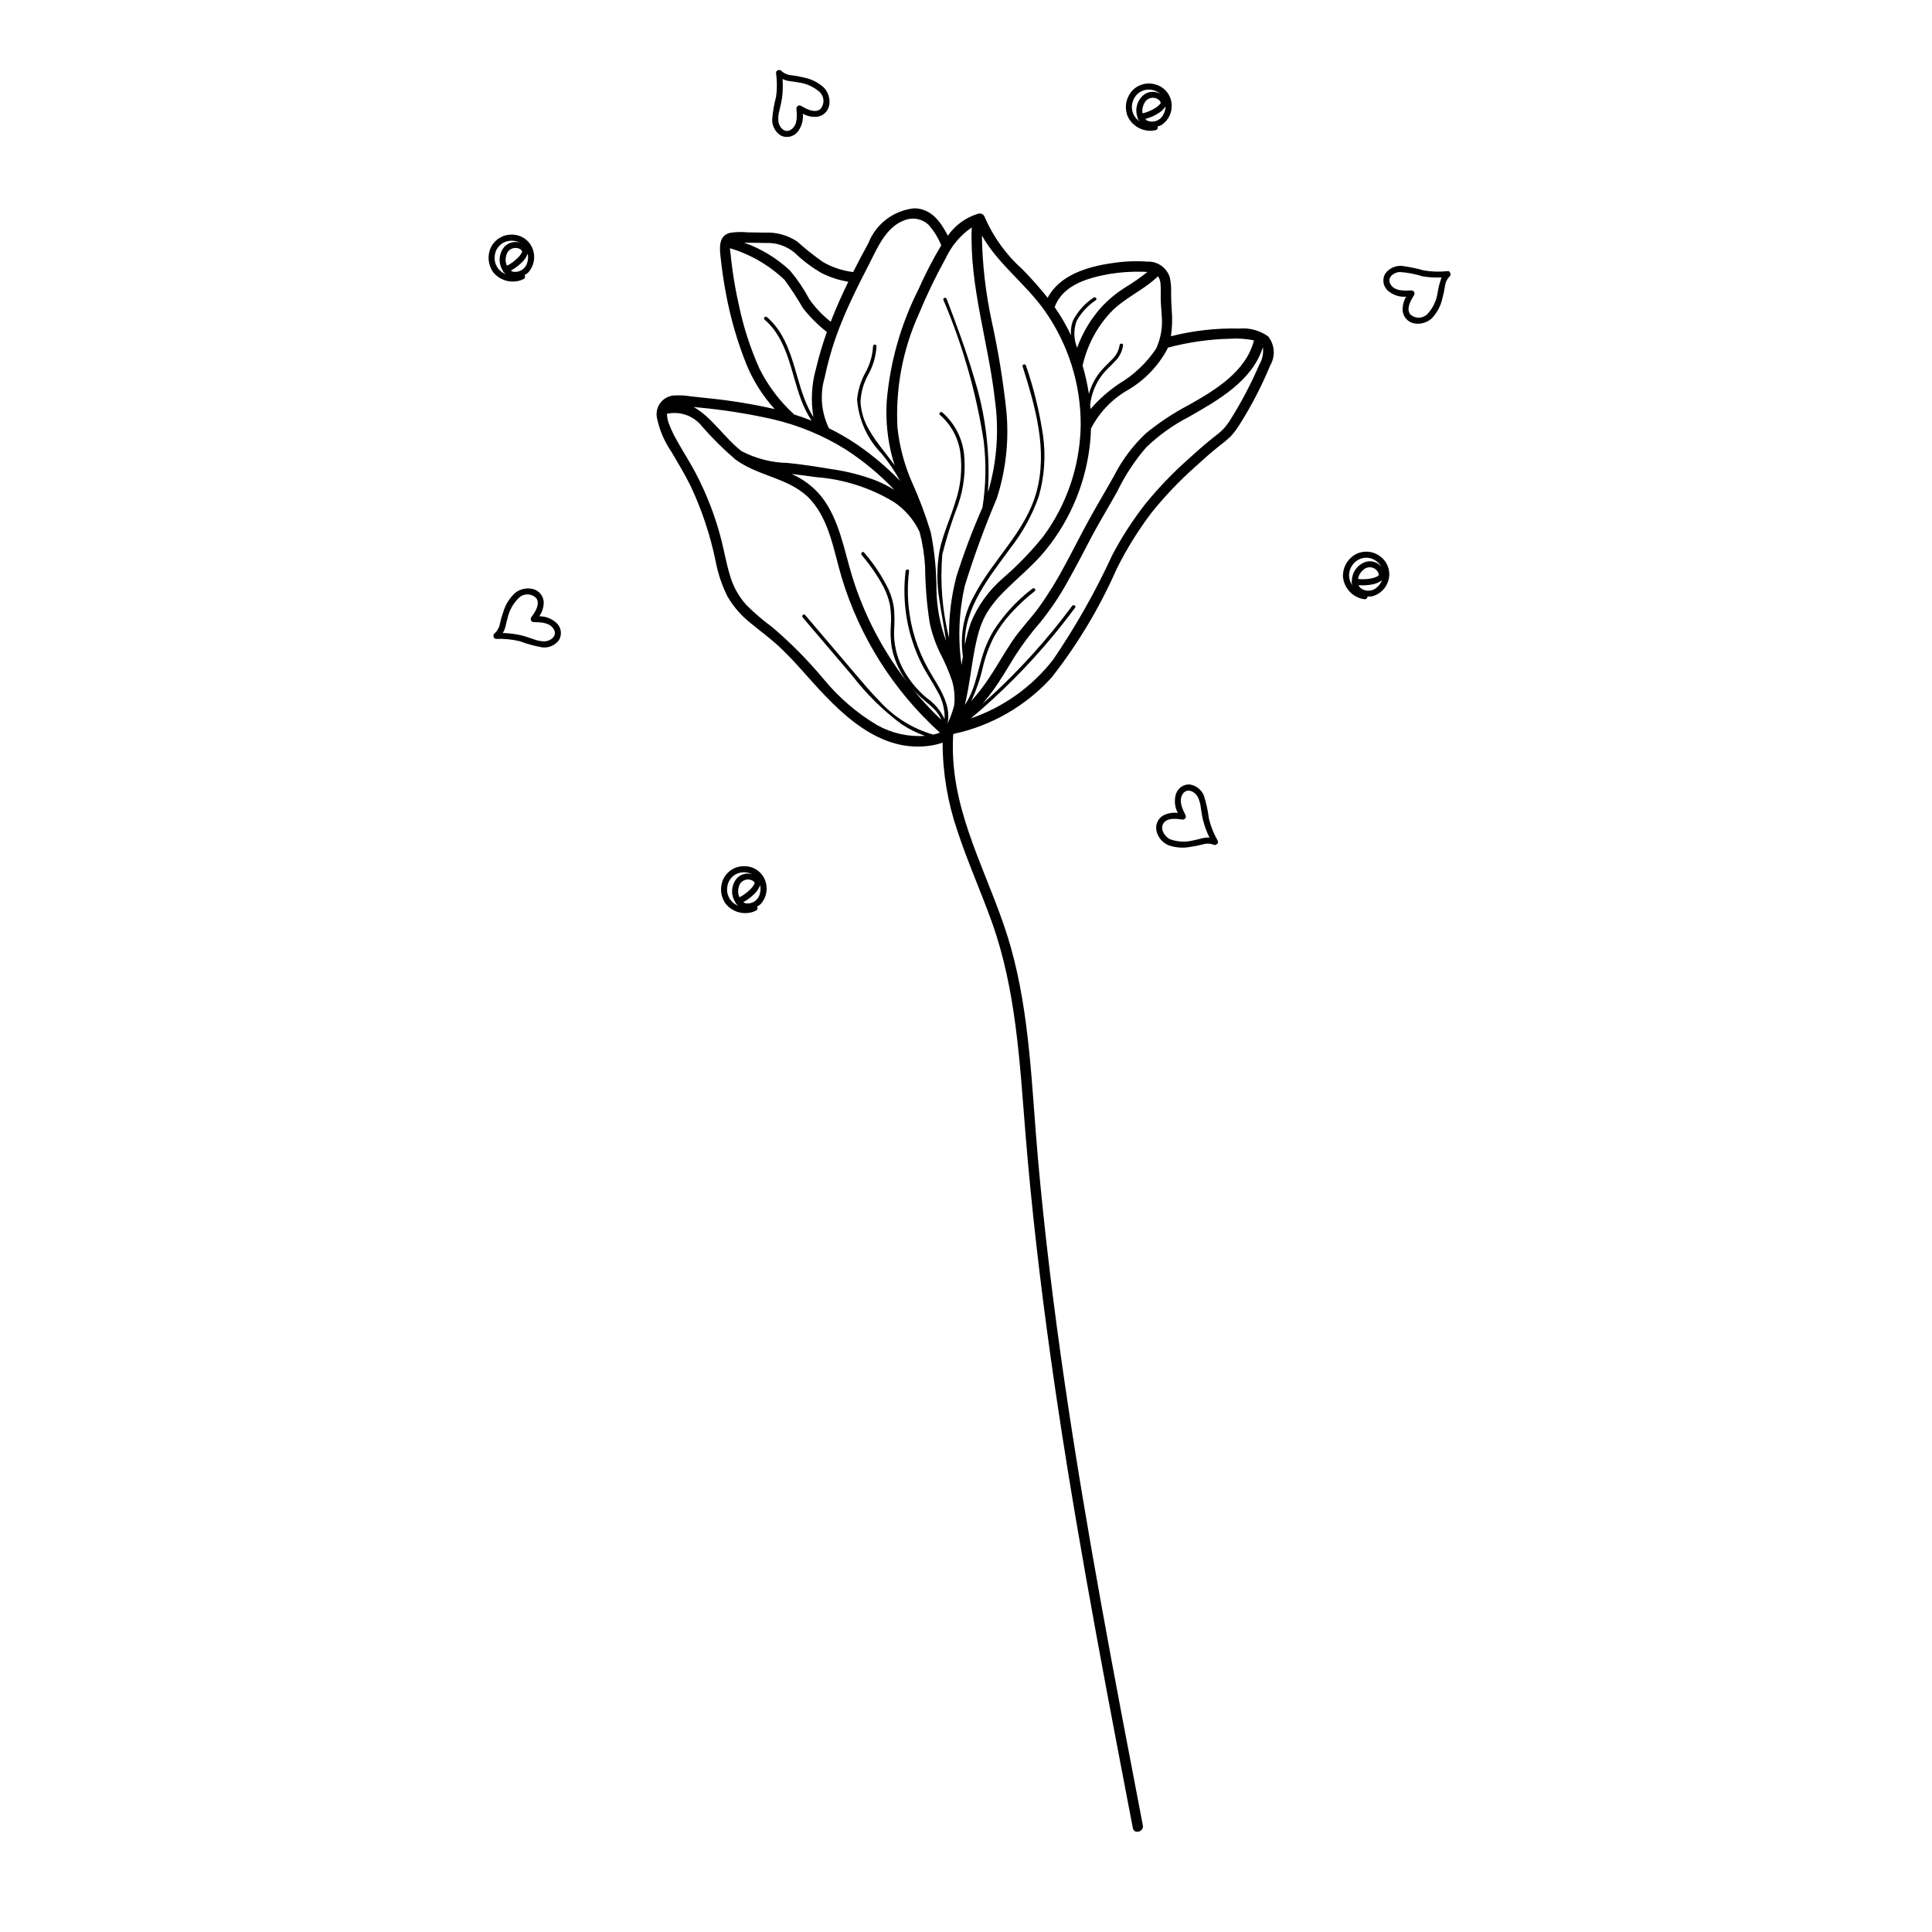 <?xml version="1.0" encoding="UTF-8"?>
<!-- Uploaded to: ICON Repo, www.iconrepo.com, Generator: ICON Repo Mixer Tools -->
<svg fill="#000000" width="800px" height="800px" version="1.1" viewBox="144 144 512 512" xmlns="http://www.w3.org/2000/svg">
 <g>
  <path d="m480.08 233.15c-2.215-1.578-4.922-2.316-7.633-2.082-6.113-0.148-12.215 0.539-18.145 2.043 0.348-2.324 0.422-4.68 0.215-7.023-0.098-1.473-0.176-2.918-0.164-4.394 0.07-1.391-0.043-2.789-0.332-4.152-0.789-2.578-3.211-4.305-5.902-4.211-3.144-0.223-6.301-0.086-9.414 0.406-6.453 0.902-13.871 3.129-17.062 9.18-2.098-2.625-4.328-5.144-6.684-7.539-4.289-3.824-7.695-8.535-9.98-13.805-0.215-0.719-0.961-1.141-1.688-0.957-3.285 0.965-6.141 3.027-8.094 5.84-1.91-3.633-4.262-7.113-8.863-7.262-2.691 0.27-5.254 1.273-7.41 2.91-2.156 1.633-3.82 3.832-4.805 6.352-1.375 2.519-2.731 5.066-4.035 7.644-2.812-0.348-5.527-1.25-7.984-2.66-2.402-1.691-4.703-3.523-6.891-5.481-2.519-1.648-5.492-2.461-8.496-2.316-1.566-0.035-3.137-0.047-4.703-0.07v-0.004c-1.512-0.148-3.035-0.105-4.535 0.129-3.125 0.773-2.773 4.031-2.504 6.523 0.352 3.246 0.82 6.481 1.434 9.688h-0.004c1.195 6.391 3.012 12.645 5.422 18.68 1.789 4.34 4.316 8.34 7.469 11.82-5.637-1.285-11.344-2.227-17.094-2.82-1.715-0.195-3.434-0.379-5.152-0.555v-0.004c-1.508-0.242-3.039-0.316-4.562-0.223-1.41 0.145-2.691 0.879-3.523 2.019-0.836 1.141-1.145 2.586-0.852 3.969 0.684 3.227 2 6.285 3.867 9.004 1.773 3.019 3.586 5.992 5.121 9.145 2.941 6.297 5.137 12.918 6.543 19.727 0.613 3.258 1.668 6.414 3.141 9.383 1.609 2.769 3.734 5.199 6.262 7.164 2.543 2.109 5.215 4.043 7.629 6.312 2.582 2.426 4.949 5.07 7.301 7.719 8.477 9.543 19.125 20.754 33.246 18.246 0.879-0.16 1.746-0.391 2.59-0.688 0.008 7.941 1.324 15.828 3.902 23.344 2.676 8.184 6.223 16.051 9.125 24.152 6.438 17.969 7.379 37.016 8.906 55.863 1.602 19.789 3.898 39.516 6.648 59.18 2.762 19.738 5.992 39.406 9.473 59.031 3.481 19.633 7.207 39.223 10.961 58.805 0.465 2.422 0.93 4.848 1.395 7.269 0.332 1.734 2.977 1 2.644-0.73-3.738-19.488-7.481-38.977-11.004-58.504-3.523-19.523-6.828-39.086-9.695-58.715-2.891-19.777-5.332-39.621-7.102-59.531-1.664-18.73-2.074-37.875-7.223-56.082-4.684-16.574-14.094-31.898-15.207-49.391v-0.004c-0.137-2.219-0.152-4.441-0.039-6.664 0-0.031-0.004-0.059-0.004-0.094 0.051-0.082 0.098-0.172 0.148-0.254l0.008-0.008v0.004c10.023-2.141 19.117-7.383 25.992-14.988 6.934-8.859 12.73-18.551 17.254-28.852 2.594-5.18 5.652-10.109 9.145-14.73 3.535-4.398 7.43-8.492 11.652-12.238 2.078-1.887 4.176-3.785 6.379-5.523 1.016-0.75 1.984-1.555 2.906-2.418 0.973-1.047 1.836-2.195 2.562-3.43 3.09-4.894 5.75-10.043 7.953-15.395 1.469-2.438 1.266-5.531-0.508-7.754zm-10.027 0.617c2.098-0.137 4.207 0.008 6.266 0.434-2.148 8.34-10.266 13.152-17.293 17.141v-0.004c-4.043 2.117-7.856 4.637-11.383 7.527-3.441 3.25-6.297 7.07-8.441 11.289-2.156 3.871-4.453 7.66-6.582 11.543-2.144 3.91-4.144 7.894-6.266 11.816-2.098 4.016-4.477 7.883-7.121 11.562-2.262 3.051-4.914 5.746-7.035 8.918-2.211 3.301-4.117 6.797-6.352 10.086l0.004-0.004c-1.371 2.008-2.867 3.926-4.484 5.742 1.379-2.914 2.426-5.973 3.125-9.117 0.652-2.731 1.625-5.379 2.902-7.883 1.246-2.258 2.754-4.367 4.492-6.273 1.949-2.133 4.07-4.106 6.344-5.894 0.461-0.367-0.191-1.012-0.648-0.648v0.004c-4.078 3.102-7.574 6.898-10.328 11.219-1.363 2.312-2.414 4.793-3.133 7.379-0.789 2.719-1.375 5.504-2.375 8.16-0.527 1.426-1.215 2.785-2.051 4.055 0.34-1.402 0.617-2.816 0.871-4.215 0.832-4.617 1.324-9.312 2.473-13.871 0.492-2.121 1.277-4.16 2.336-6.062 1.312-2.164 2.902-4.152 4.719-5.914 3.668-3.695 7.742-6.938 11.043-10.992 6.75-8.316 10.863-18.457 11.816-29.125 0.09-1.016 0.141-2.031 0.168-3.051 2.219-4.336 5.668-7.922 9.91-10.309 4.363-2.586 7.934-6.316 10.324-10.789 0.047-0.117 0.082-0.238 0.129-0.355h0.004c5.406-1.449 10.969-2.242 16.566-2.367zm-82.348 51.203c0.789 3.016 1.277 6.102 1.453 9.211 0.051 5.023 0.465 10.039 1.234 15.004 0.598 2.707 1.508 5.332 2.719 7.824 1.258 2.41 2.336 4.914 3.223 7.484 0.598 2.106 0.777 4.305 0.523 6.477-0.422 1.633-1 3.219-1.734 4.738 1.109-5.309-2.738-10.145-5.199-14.551-2.789-5.023-4.531-10.559-5.113-16.277-0.324-3.172-0.289-6.371 0.098-9.535 0.07-0.582-0.844-0.578-0.914 0-1.012 8.375 0.434 16.863 4.168 24.426 1.277 2.582 2.938 4.941 4.293 7.481v-0.004c1.301 2.211 1.953 4.738 1.883 7.301-1.102-2.269-2.769-4.223-4.84-5.664-2.598-2.184-4.746-4.848-6.328-7.852-1.598-3.106-2.367-6.574-2.227-10.066 0.148-1.965 0.133-3.941-0.051-5.906-0.242-1.668-0.719-3.293-1.406-4.832-1.727-3.535-3.91-6.832-6.492-9.801-0.367-0.461-1.012 0.191-0.648 0.648 2.238 2.621 4.191 5.473 5.832 8.504 0.762 1.5 1.324 3.09 1.668 4.734 0.305 1.906 0.375 3.844 0.215 5.766-0.109 1.754-0.035 3.516 0.223 5.254 0.273 1.582 0.734 3.125 1.367 4.602 0.738 1.723 1.676 3.356 2.789 4.863-6.539-8.414-11.496-17.945-14.629-28.133-2.199-7.203-3.406-15.102-8.207-21.168-2.109-2.551-4.785-4.566-7.82-5.891 2.168 0.254 4.336 0.516 6.504 0.84 7.297 0.547 14.363 2.809 20.621 6.602 2.941 1.98 5.289 4.715 6.797 7.922zm-0.68 42.863c1.348 1.367 2.91 2.496 4.285 3.836h-0.004c0.945 0.863 1.68 1.93 2.16 3.117-2.844-2.699-5.504-5.582-7.965-8.633 0.484 0.582 0.992 1.141 1.523 1.68zm64.828-100.33c0.312 3.043-0.195 6.109-1.469 8.891-2.539 3.785-5.887 6.961-9.801 9.289-2.812 1.891-5.359 4.144-7.574 6.707-0.027-0.383-0.066-0.766-0.102-1.145l-0.004-0.004c0.172-1.453 0.539-2.879 1.086-4.238 0.594-1.473 1.414-2.844 2.426-4.07 0.98-1.176 2.156-2.164 3.176-3.305 1.117-1.113 1.828-2.57 2.027-4.137 0.047-0.586-0.867-0.582-0.914 0-0.242 1.492-0.984 2.859-2.109 3.871-1.055 1.117-2.211 2.129-3.16 3.344v-0.004c-1.309 1.691-2.285 3.617-2.871 5.672-0.383-2.543-0.945-5.055-1.68-7.519 0.023-0.051 0.043-0.105 0.059-0.164 1.195-5.188 3.731-9.973 7.352-13.875 3.68-3.891 8.789-5.894 12.594-9.617h0.004c0.438 0.691 0.672 1.496 0.672 2.316 0.082 1.129 0.031 2.262 0.035 3.394 0 1.535 0.191 3.059 0.254 4.594zm-28.344-2.113c2.066-5.891 8.945-7.801 14.449-8.773h0.004c2.922-0.484 5.887-0.688 8.852-0.605 0.402 0.008 0.828 0.027 1.254 0.062-1.844 1.48-3.789 2.836-5.812 4.055-2.356 1.473-4.508 3.25-6.398 5.285-2.801 3.141-4.977 6.785-6.41 10.742-0.926-2.281-0.969-4.828-0.121-7.141 1.246-2.199 2.992-4.074 5.098-5.473 0.461-0.363-0.188-1.008-0.648-0.648h0.004c-2.269 1.508-4.121 3.562-5.383 5.977-0.516 1.285-0.703 2.676-0.547 4.047-0.578-1.219-1.195-2.414-1.859-3.586-0.77-1.359-1.605-2.66-2.488-3.922zm-2.648 0.961h0.004c6.262 8.891 9.594 19.508 9.535 30.379 0 0.141-0.012 0.285-0.012 0.426-0.027 0.137-0.035 0.281-0.016 0.418-0.324 10.262-3.742 20.188-9.805 28.473-3.234 4.035-6.832 7.766-10.746 11.145-3.715 3.191-6.629 7.215-8.504 11.742-0.68 1.93-1.211 3.91-1.59 5.922-0.41-9.605 6.574-18.09 11.973-25.512v-0.004c3.262-4.137 5.824-8.785 7.578-13.754 1.508-5.258 1.895-10.773 1.137-16.191-0.938-6.297-2.453-12.496-4.523-18.516-0.176-0.559-1.059-0.32-0.883 0.242 3.336 10.625 6.703 22.098 3.68 33.215-2.871 10.559-11.57 17.957-16.492 27.449-2.781 4.887-3.844 10.57-3.016 16.133-0.125 0.77-0.242 1.539-0.355 2.305-1.008-7.004-0.711-14.133 0.871-21.027 2.43-7.832 5.25-15.539 8.453-23.086 2.445-7.535 3.305-15.496 2.531-23.379-0.852-7.867-2.129-15.68-3.82-23.41-1.641-7.527-2.527-15.203-2.648-22.906 4.231 7.535 11.688 12.867 16.652 19.938zm-19.336-22.078c-0.664 15.547 4.465 30.547 6.16 45.887h0.004c1.066 7.84 0.52 15.82-1.613 23.441-0.082 0.273-0.184 0.539-0.27 0.809v0.004c0.656-10.285-0.598-20.602-3.699-30.426-2.039-7.039-4.629-13.898-7.215-20.754-0.207-0.547-1.09-0.309-0.883 0.242l0.004 0.004c5.094 11.961 8.68 24.508 10.672 37.359 0.707 5.867 0.602 11.809-0.32 17.648-2.637 5.981-4.941 12.102-6.91 18.332-1.387 5.305-2.039 10.773-1.941 16.254-1.809-7.234-2.414-14.719-1.789-22.152 1.121-4.488 2.523-8.906 4.199-13.219 1.473-4.254 2.008-8.773 1.574-13.254-0.453-4.309-2.508-8.285-5.762-11.141-0.449-0.371-1.102 0.273-0.648 0.648v-0.004c2.91 2.527 4.82 6.008 5.387 9.82 0.602 4.465 0.152 9.008-1.305 13.27-1.289 4.297-3.246 8.395-4.168 12.801v-0.004c-0.777 4.387-0.785 8.875-0.027 13.262 0.508 3.602 1.238 7.168 1.75 10.77-1.621-4.375-2.488-8.992-2.555-13.656-0.008-4.965-0.488-9.914-1.434-14.781-0.031-0.133-0.07-0.262-0.105-0.391v-0.004c-0.012-0.125-0.039-0.25-0.086-0.371l-0.027-0.062v0.004c-1.34-4.387-2.961-8.676-4.856-12.852-1.996-4.574-3.289-9.43-3.824-14.395-0.559-10.301 1.359-20.586 5.594-29.996 2.117-5.113 4.523-10.105 7.203-14.953 1.523-3.285 3.906-6.098 6.894-8.141zm-27.199 9.707c2.195-4.254 4.414-9.773 9.27-11.57h0.004c2.211-0.93 4.758-0.465 6.496 1.188 1.41 1.602 2.543 3.434 3.344 5.41-2.246 3.766-4.262 7.664-6.035 11.672-4.688 9.27-7.547 19.352-8.418 29.699-0.309 5.129 0.223 10.277 1.578 15.234 0.164 0.574 0.34 1.148 0.523 1.715-2.144-3.047-4.684-5.832-6.562-9.066-1.477-2.34-2.332-5.019-2.484-7.781 0.113-2.492 0.801-4.926 2-7.109 1.328-2.332 2.094-4.945 2.238-7.625-0.008-0.25-0.211-0.445-0.457-0.445-0.246 0-0.449 0.195-0.457 0.445-0.133 2.488-0.844 4.914-2.074 7.082-1.191 2.184-1.926 4.59-2.16 7.066 0.422 5.371 2.711 10.422 6.465 14.281 1.879 2.254 3.531 4.688 4.934 7.262-3.457-3.562-7.258-6.777-11.352-9.594-2.391-1.625-4.898-3.078-7.5-4.344-0.02-0.051-0.043-0.102-0.07-0.152-1.988-4.16-2.363-8.906-1.059-13.324 1.066-5.113 2.606-10.113 4.598-14.938 2.102-5.168 4.629-10.152 7.184-15.105zm-32.102-5.664c1.562 0.023 3.125 0.035 4.684 0.074h0.004c2.789-0.129 5.523 0.789 7.672 2.574 2.144 2.09 4.543 3.902 7.141 5.391 2.231 1.129 4.621 1.906 7.086 2.309-1.691 3.473-3.273 7-4.664 10.598-2.164-1.695-4.066-3.699-5.648-5.945-1.441-2.707-3.16-5.258-5.129-7.609-3.504-3.289-7.656-5.809-12.191-7.406zm-2.391 16.637c-0.664-2.926-1.211-5.871-1.637-8.844-0.219-1.504-0.398-3.012-0.555-4.527l0.004 0.004c-0.102-0.598-0.168-1.203-0.199-1.809 5.43 1.625 10.398 4.508 14.5 8.418 1.754 2.418 3.383 4.926 4.879 7.516 1.828 2.305 3.922 4.394 6.234 6.215l0.074 0.051v0.004c-1.145 3.176-2.106 6.418-2.883 9.703-1.184 4.188-1.414 8.59-0.676 12.879-4.141-6.566-4.473-14.781-8.293-21.531-1.043-1.883-2.402-3.57-4.023-4.988-0.445-0.379-1.094 0.262-0.648 0.648 6.211 5.312 6.969 14.043 9.691 21.246 0.719 1.945 1.648 3.801 2.781 5.535-1.539-0.609-3.102-1.16-4.684-1.656-0.047-0.066-0.098-0.125-0.152-0.184-3.699-3.406-6.742-7.457-8.988-11.957-2.398-5.363-4.219-10.969-5.426-16.719zm8.738 30.098c6.945 1.586 13.574 4.324 19.617 8.102 4.684 3.043 8.996 6.633 12.84 10.688-1.57-0.977-3.219-1.82-4.93-2.516-3.785-1.434-7.719-2.438-11.727-3-3.867-0.637-7.746-1.254-11.648-1.641v0.004c-4.25-0.086-8.426-1.156-12.191-3.125-4.289-3.238-7.969-9.105-12.73-11.715 0.367 0.043 0.73 0.086 1.098 0.121 6.617 0.602 13.188 1.629 19.672 3.082zm27.957 81.16c-5.43-3.223-10.254-7.371-14.262-12.254-4.133-4.953-8.68-9.547-13.586-13.734-2.43-1.785-4.723-3.742-6.863-5.867-2.074-2.297-3.59-5.047-4.418-8.031-0.898-2.965-1.426-6.023-2.18-9.027-0.785-3.121-1.758-6.191-2.914-9.195-1.172-3.055-2.523-6.031-4.051-8.926-1.539-2.91-3.344-5.664-4.934-8.547l0.004 0.004c-0.758-1.324-1.414-2.699-1.965-4.117-0.383-0.906-0.59-1.875-0.609-2.859 3.504-0.766 7.133 0.551 9.332 3.383 2.715 3.113 5.656 6.023 8.793 8.711l0.043 0.027c0.039 0.035 0.082 0.066 0.129 0.098l0.09 0.051c6.125 4.449 14.582 4.777 19.785 10.625 4.961 5.578 6.059 13.586 8.133 20.488v0.004c4.773 15.824 13.777 30.047 26.039 41.133-0.586 0.203-1.176 0.371-1.777 0.504-5.438-1.562-10.332-4.606-14.141-8.785-2.129-2.144-4.086-4.449-6.043-6.746-2.168-2.551-4.34-5.098-6.508-7.648l-7.25-8.516c-0.383-0.449-1.027 0.199-0.648 0.648l13.168 15.469v-0.004c3.707 4.824 8.059 9.113 12.938 12.75 1.961 1.332 4.086 2.398 6.328 3.168-4.391 0.301-8.777-0.676-12.633-2.805zm101.23-95.641c-2.184 5.094-4.766 10.008-7.719 14.699-0.645 1.062-1.426 2.039-2.316 2.906-0.973 0.895-2.055 1.656-3.074 2.492-2.035 1.672-4.008 3.43-5.953 5.199-4.008 3.574-7.727 7.461-11.121 11.621-3.324 4.246-6.262 8.777-8.777 13.547-4.449 9.672-9.695 18.953-15.688 27.754-5.602 7.215-13.191 12.637-21.832 15.598 7.957-6.66 15.289-14.035 21.906-22.027 1.977-2.391 3.887-4.832 5.731-7.324 0.352-0.473-0.441-0.93-0.789-0.461-6.582 8.887-14.016 17.109-22.191 24.555-0.512 0.465-1.039 0.918-1.555 1.379 0.953-1.129 1.879-2.281 2.75-3.484 2.144-2.969 3.973-6.137 5.902-9.246h-0.004c1.969-3.062 4.156-5.981 6.547-8.73 2.762-3.391 5.211-7.027 7.32-10.859 2.293-4.016 4.379-8.145 6.543-12.23 2.102-3.965 4.465-7.773 6.633-11.699h0.004c2.047-4.238 4.644-8.191 7.723-11.75 3.356-3.207 7.152-5.914 11.277-8.039 7.727-4.406 16.777-9.5 19.602-18.453v-0.004c0.207 1.582-0.117 3.184-0.918 4.559z"/>
  <path d="m341.32 373.55c-2.391-0.082-4.602 1.258-5.633 3.418-1.012 2.172-0.742 4.727 0.699 6.641 1.531 1.832 3.93 2.699 6.277 2.277 0.582-0.105 1.141-0.293 1.668-0.555 0.195-0.086 0.344-0.258 0.398-0.465 0.055-0.207 0.016-0.43-0.109-0.602 0.328-0.18 0.641-0.391 0.926-0.637 1.602-1.711 2.066-4.195 1.195-6.371-0.875-2.231-3.027-3.703-5.422-3.707zm-2.652 9.98c-1.441-0.992-2.195-2.719-1.938-4.449 0.176-1.668 1.289-3.09 2.871-3.656 1.234-0.422 2.594-0.328 3.758 0.262-1.426-0.457-2.984-0.066-4.031 1.008-1.535 1.762-1.746 4.316-0.523 6.305 0.023 0.07 0.059 0.137 0.102 0.195 0.059 0.09 0.078 0.195 0.141 0.281 0.195 0.207 0.414 0.395 0.648 0.555-0.359-0.125-0.703-0.297-1.027-0.5zm1.273-1.77-0.016 0.004h0.004c-0.367-0.875-0.414-1.852-0.137-2.758 0.18-0.777 0.723-1.422 1.457-1.734s1.574-0.254 2.262 0.156c0.133 0.098 0.25 0.211 0.352 0.34 0.047 0.062 0.074 0.133 0.117 0.195 0.008 0.02-0.004-0.016 0 0-0.004-0.023 0.004-0.023 0.012 0.051 0.004 0.031 0.004 0.004 0.008 0.012l-0.02-0.062c0.039 0.082 0.059 0.117 0.008-0.004l0.016 0.07-0.004-0.004 0.008 0.023v0.004-0.004c-0.004-0.02-0.004-0.051-0.023 0l-0.059 0.176c-0.055 0.16 0.066-0.117-0.023 0.059h0.004c-0.332 0.617-0.773 1.168-1.305 1.629-0.539 0.523-1.137 0.988-1.773 1.387-0.281 0.18-0.578 0.336-0.887 0.461zm5.379-0.77c-0.457 1.711-2.195 2.75-3.918 2.344-0.148-0.086-0.289-0.184-0.414-0.297 0.156-0.078 0.324-0.148 0.469-0.23 0.773-0.461 1.496-1.008 2.152-1.625 0.824-0.695 1.461-1.59 1.848-2.598 0.164 0.801 0.117 1.629-0.137 2.406z"/>
  <path d="m279.71 206.18c-2.387-0.078-4.598 1.262-5.633 3.418-1.008 2.176-0.738 4.727 0.703 6.644 1.531 1.828 3.926 2.699 6.277 2.273 0.578-0.102 1.141-0.289 1.668-0.551 0.195-0.086 0.34-0.258 0.398-0.465 0.055-0.207 0.012-0.43-0.113-0.602 0.332-0.18 0.645-0.391 0.93-0.637 1.598-1.715 2.062-4.199 1.191-6.375-0.875-2.231-3.023-3.699-5.422-3.707zm-2.652 9.98 0.004 0.004c-1.445-0.992-2.195-2.719-1.941-4.449 0.176-1.668 1.293-3.09 2.871-3.656 1.238-0.426 2.594-0.332 3.762 0.258-1.426-0.453-2.988-0.062-4.031 1.008-1.535 1.762-1.75 4.32-0.523 6.309 0.023 0.07 0.055 0.137 0.098 0.195 0.059 0.09 0.078 0.195 0.141 0.281h0.004c0.195 0.207 0.41 0.391 0.645 0.555-0.359-0.129-0.703-0.297-1.023-0.5zm1.273-1.77-0.016 0.004 0.004 0.004c-0.367-0.875-0.414-1.852-0.133-2.758 0.18-0.781 0.719-1.426 1.457-1.738 0.734-0.312 1.574-0.25 2.258 0.16 0.133 0.094 0.254 0.211 0.352 0.34 0.047 0.062 0.074 0.133 0.117 0.195 0.008 0.02-0.004-0.016 0 0-0.004-0.023 0.004-0.023 0.012 0.051 0.004 0.031 0.004 0.004 0.008 0.012l-0.02-0.062c0.039 0.082 0.059 0.117 0.008-0.004l0.016 0.07-0.004-0.004 0.008 0.023v0.004-0.004c-0.004-0.02-0.004-0.051-0.023 0l-0.059 0.176c-0.055 0.16 0.066-0.117-0.023 0.059h0.004c-0.332 0.617-0.773 1.168-1.301 1.625-0.543 0.527-1.137 0.992-1.777 1.391-0.281 0.18-0.578 0.332-0.883 0.461zm5.379-0.77 0.004 0.004c-0.461 1.711-2.195 2.75-3.922 2.34-0.148-0.082-0.285-0.18-0.414-0.293 0.156-0.078 0.324-0.148 0.469-0.23v-0.004c0.777-0.461 1.496-1.004 2.152-1.621 0.828-0.695 1.461-1.59 1.848-2.598 0.164 0.801 0.117 1.629-0.133 2.406z"/>
  <path d="m450.04 166.34c-2.309-0.633-4.769 0.16-6.273 2.019-1.484 1.879-1.816 4.426-0.855 6.625 1.066 2.137 3.195 3.535 5.578 3.668 0.59 0.031 1.176-0.02 1.75-0.152 0.211-0.039 0.395-0.172 0.496-0.359s0.113-0.414 0.031-0.613c0.363-0.094 0.715-0.23 1.051-0.402 1.953-1.297 2.981-3.606 2.637-5.922-0.336-2.375-2.086-4.301-4.414-4.863zm-4.891 9.098h-0.004c-1.172-1.301-1.504-3.152-0.855-4.777 0.559-1.582 1.973-2.707 3.641-2.891 1.301-0.129 2.602 0.277 3.598 1.121-1.281-0.773-2.891-0.754-4.156 0.047-1.902 1.359-2.699 3.797-1.969 6.016 0.008 0.074 0.023 0.145 0.051 0.211 0.035 0.102 0.031 0.207 0.074 0.305v0.004c0.141 0.246 0.309 0.477 0.5 0.688-0.32-0.207-0.617-0.449-0.883-0.723zm1.648-1.426h-0.016c-0.156-0.938 0.027-1.898 0.508-2.715 0.355-0.715 1.031-1.219 1.816-1.352 0.789-0.133 1.594 0.121 2.164 0.68 0.109 0.121 0.195 0.262 0.262 0.41 0.031 0.07 0.043 0.145 0.07 0.219 0.004 0.023-0.004-0.016 0 0 0.004-0.023 0.008-0.02 0 0.051-0.004 0.031 0.004 0.004 0.004 0.012v-0.062c0.02 0.09 0.031 0.129 0.008 0 0 0.023 0 0.047-0.004 0.07l-0.004-0.008v0.027-0.004c0-0.02 0.008-0.051-0.02-0.004l-0.094 0.16c-0.09 0.145 0.09-0.098-0.035 0.051-0.469 0.523-1.023 0.957-1.645 1.281-0.648 0.387-1.336 0.699-2.051 0.941-0.312 0.105-0.637 0.188-0.969 0.242zm5.41 0.496c-0.844 1.559-2.773 2.168-4.359 1.371-0.125-0.117-0.234-0.246-0.332-0.383 0.172-0.043 0.352-0.07 0.508-0.117 0.863-0.27 1.691-0.633 2.473-1.082 0.965-0.484 1.789-1.207 2.398-2.098-0.027 0.816-0.262 1.613-0.688 2.309z"/>
  <path d="m463.06 354.88c-0.637-1.578-2.047-2.711-3.727-2.984-1.648-0.102-3.16 0.918-3.684 2.484-0.516 1.68-0.344 3.496 0.48 5.051-1.289-0.164-2.602 0.055-3.769 0.621-1.492 0.812-2.258 2.519-1.871 4.176 0.391 1.652 1.531 3.031 3.078 3.734 1.918 0.695 3.988 0.855 5.988 0.457 1.051-0.152 2.098-0.359 3.125-0.629 0.973-0.32 2.027-0.289 2.981 0.086 0.242 0.113 0.531 0.066 0.73-0.109 0.168-0.07 0.297-0.207 0.359-0.379 0.062-0.168 0.051-0.355-0.035-0.516l-0.004-0.027-0.004-0.035h0.004c-1.051-1.836-1.84-3.809-2.34-5.867-0.25-2.055-0.688-4.086-1.312-6.062zm0.324 11.117c-0.992 0.148-1.945 0.496-2.938 0.664-2.125 0.582-4.375 0.484-6.441-0.277-1.324-0.684-2.594-2.594-1.758-4.07 0.953-1.688 3.519-1.363 5.106-1.113 0.289 0.031 0.57-0.086 0.746-0.316 0.176-0.23 0.215-0.539 0.105-0.805-0.824-1.676-1.934-3.852-0.785-5.641 1.07-1.668 3.07-0.789 3.922 0.609l-0.004-0.004c0.477 0.898 0.77 1.883 0.871 2.891 0.176 1.121 0.324 2.242 0.59 3.352h0.004c0.41 1.621 0.992 3.199 1.73 4.703-0.383-0.039-0.77-0.035-1.152 0.008z"/>
  <path d="m348.63 175.79c0.004 1.703 0.895 3.277 2.352 4.156 1.492 0.703 3.273 0.316 4.344-0.941 1.102-1.371 1.617-3.121 1.426-4.867 1.137 0.629 2.434 0.914 3.734 0.816 1.684-0.195 3.031-1.5 3.285-3.18 0.246-1.68-0.297-3.383-1.477-4.609-1.52-1.359-3.383-2.273-5.387-2.648-1.035-0.25-2.082-0.441-3.141-0.574-1.02-0.062-1.988-0.484-2.734-1.184-0.184-0.195-0.465-0.262-0.719-0.168-0.18 0-0.352 0.078-0.473 0.215-0.121 0.133-0.18 0.312-0.16 0.492l-0.008 0.027-0.008 0.031h-0.004c0.297 2.098 0.297 4.223 0 6.316-0.535 2.004-0.879 4.051-1.031 6.117zm3.824-10.445c0.977 0.234 1.992 0.262 2.973 0.473v0.004c2.188 0.246 4.242 1.172 5.875 2.644 1.184 1.223 1.238 3.148 0.121 4.434-1.512 1.215-3.777-0.039-5.152-0.859-0.254-0.137-0.562-0.133-0.809 0.016-0.25 0.152-0.398 0.422-0.395 0.711 0.145 1.859 0.367 4.293-1.363 5.531-1.613 1.152-3.144-0.406-3.414-2.019v-0.004c-0.109-1.008-0.02-2.027 0.262-3.004 0.25-1.109 0.531-2.203 0.695-3.332 0.219-1.66 0.262-3.34 0.133-5.008 0.344 0.176 0.703 0.316 1.074 0.418z"/>
  <path d="m287.76 315.57c1.691 0.164 3.348-0.566 4.367-1.93 0.848-1.418 0.641-3.227-0.508-4.414-1.254-1.234-2.945-1.918-4.703-1.902 0.738-1.07 1.148-2.332 1.184-3.633-0.031-1.699-1.195-3.168-2.84-3.586-1.648-0.414-3.398-0.039-4.734 1.016-1.504 1.375-2.598 3.141-3.168 5.098-0.352 1.004-0.645 2.027-0.879 3.066-0.168 1.012-0.68 1.93-1.449 2.606-0.215 0.164-0.309 0.438-0.242 0.699-0.016 0.18 0.047 0.359 0.168 0.492 0.125 0.133 0.297 0.207 0.477 0.207l0.023 0.012 0.031 0.012h0.004c2.113-0.086 4.227 0.125 6.281 0.625 1.941 0.73 3.945 1.277 5.988 1.633zm-10.016-4.84c0.328-0.949 0.457-1.953 0.766-2.91 0.461-2.152 1.586-4.106 3.215-5.586 1.332-1.059 3.254-0.918 4.422 0.316 1.059 1.625-0.41 3.754-1.363 5.043-0.164 0.238-0.188 0.547-0.062 0.809 0.121 0.262 0.375 0.438 0.664 0.461 1.863 0.039 4.309 0.059 5.367 1.902 0.988 1.719-0.715 3.086-2.348 3.199-1.016 0.008-2.019-0.184-2.965-0.559-1.078-0.359-2.141-0.746-3.246-1.02-1.629-0.379-3.297-0.59-4.969-0.629 0.211-0.324 0.383-0.668 0.52-1.027z"/>
  <path d="m511.71 220.94c1.336 1.227 3.125 1.836 4.93 1.68-0.668 1.121-0.988 2.414-0.926 3.719 0.156 1.691 1.422 3.07 3.094 3.371 1.676 0.289 3.391-0.211 4.648-1.355 1.402-1.48 2.367-3.316 2.797-5.312 0.281-1.023 0.504-2.066 0.668-3.117 0.094-1.02 0.543-1.973 1.27-2.695 0.215-0.195 0.281-0.504 0.16-0.77-0.008-0.184-0.094-0.352-0.234-0.469-0.141-0.117-0.324-0.168-0.508-0.141-2.102 0.23-4.227 0.168-6.312-0.191-1.914-0.547-3.871-0.949-5.848-1.203-1.715-0.105-3.359 0.68-4.359 2.078-0.828 1.438-0.574 3.254 0.621 4.406zm3.168-4.859h-0.004c2.086 0.129 4.148 0.52 6.137 1.16 1.656 0.27 3.34 0.363 5.019 0.281-0.484 1.305-0.832 2.652-1.043 4.027-0.309 2.18-1.297 4.207-2.82 5.793-1.254 1.133-3.16 1.133-4.414 0-1.199-1.539 0.141-3.801 1.004-5.152 0.141-0.254 0.141-0.562-0.008-0.809-0.145-0.25-0.41-0.406-0.699-0.406-1.91 0.09-4.606 0.238-5.629-1.785-0.855-1.688 0.93-2.981 2.453-3.109z"/>
  <path d="m503.89 302.34c0.539 0.234 1.109 0.387 1.695 0.461 0.211 0.035 0.426-0.027 0.586-0.168 0.16-0.145 0.25-0.352 0.238-0.566 0.375 0.035 0.754 0.031 1.129-0.016 2.277-0.547 4.035-2.363 4.508-4.66 0.5-2.344-0.48-4.754-2.477-6.082-1.949-1.383-4.531-1.484-6.582-0.258-2.043 1.258-3.227 3.535-3.078 5.93 0.266 2.371 1.785 4.418 3.981 5.359zm4.914-2.617v0.004c-1.328 1.172-3.348 1.082-4.562-0.211-0.078-0.152-0.141-0.309-0.184-0.477 0.176 0.02 0.352 0.055 0.52 0.066 0.898 0.043 1.801-0.012 2.691-0.164 1.07-0.125 2.094-0.52 2.973-1.148-0.305 0.758-0.801 1.422-1.438 1.934zm0.559-3.492c0.004 0.078-0.008 0.152-0.008 0.227-0.004 0.02 0.004-0.016 0 0-0.012 0.098-0.016 0.133 0.008 0l-0.027 0.066v-0.008l-0.008 0.023-0.004 0.004v-0.004c0.008-0.016 0.023-0.043-0.02-0.012l-0.145 0.117c-0.133 0.102 0.117-0.062-0.051 0.035l0.008 0.008c-0.621 0.328-1.293 0.543-1.984 0.637-0.742 0.141-1.496 0.199-2.25 0.18-0.332-0.008-0.664-0.039-0.992-0.105l-0.012-0.004c0.176-0.934 0.676-1.773 1.41-2.375 0.578-0.551 1.387-0.789 2.172-0.645 0.785 0.145 1.453 0.66 1.797 1.379 0.059 0.156 0.094 0.316 0.105 0.48zm-2.262-4.309v0.004c1.266 0.328 2.348 1.156 2.996 2.293-0.941-1.168-2.457-1.703-3.922-1.383-2.25 0.621-3.84 2.637-3.914 4.973-0.02 0.066-0.027 0.141-0.027 0.215 0 0.105-0.043 0.207-0.035 0.312 0.051 0.281 0.129 0.555 0.234 0.82-0.23-0.305-0.426-0.637-0.578-0.984-0.66-1.621-0.332-3.477 0.836-4.781 1.066-1.293 2.781-1.863 4.41-1.465z"/>
 </g>
</svg>